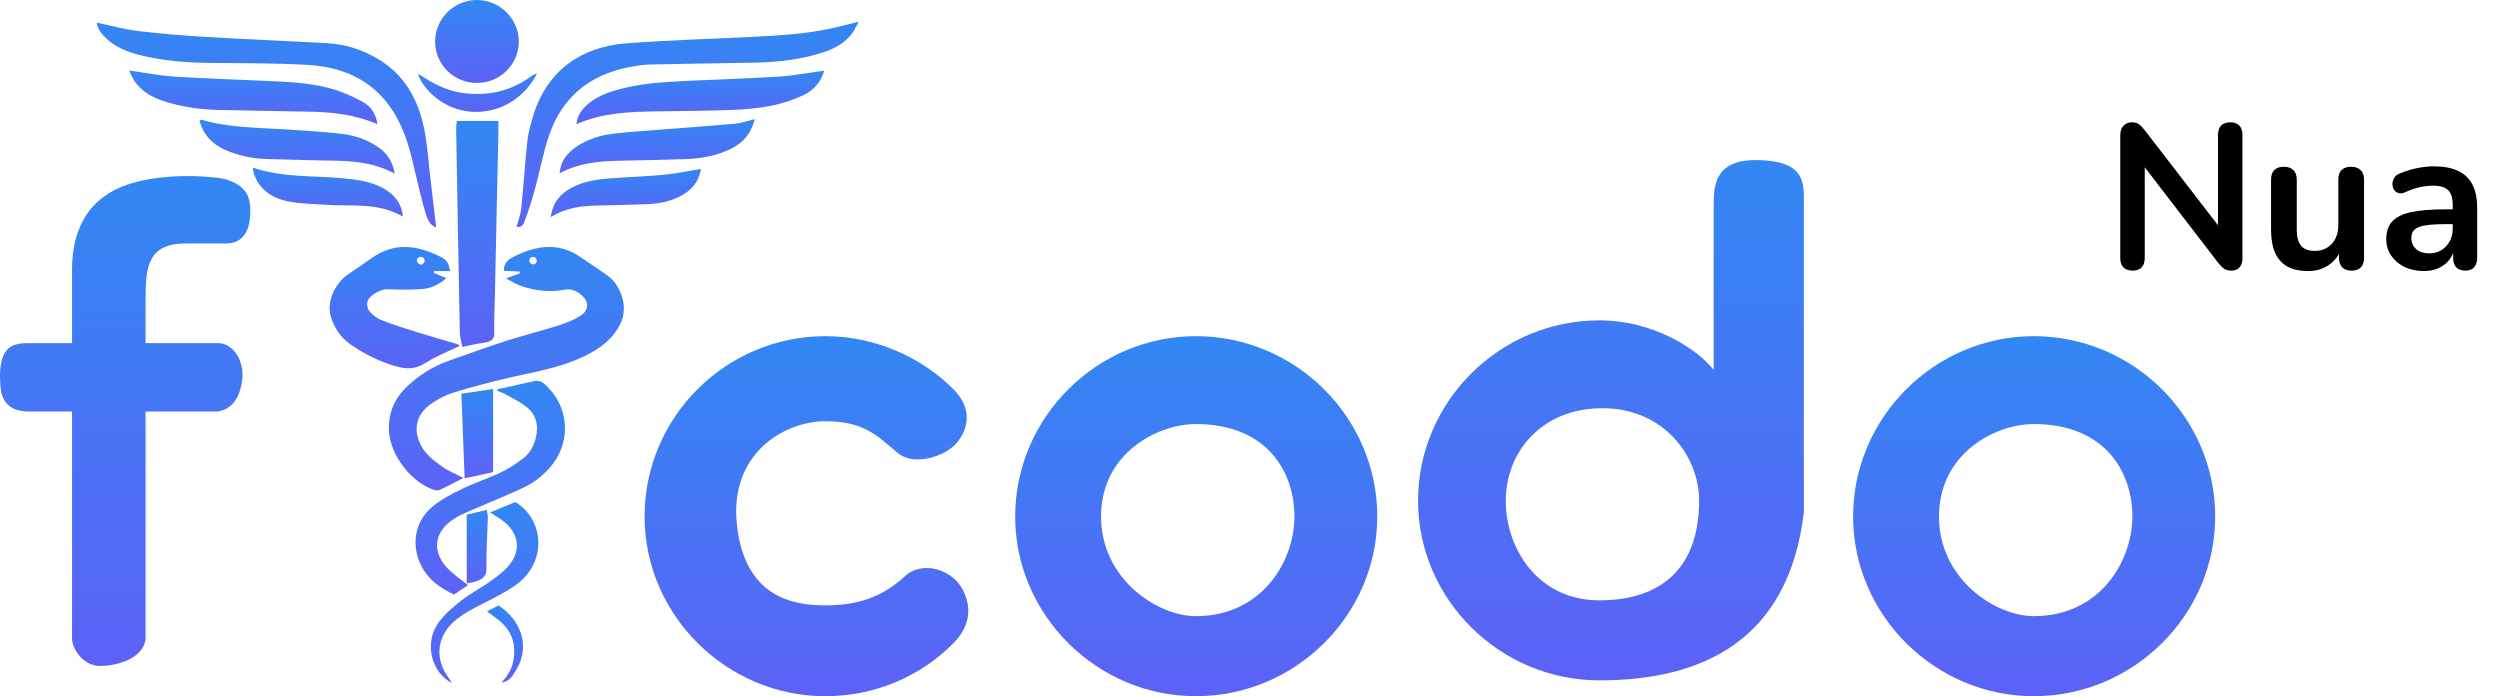 <svg width="158" height="44" viewBox="0 0 158 44" fill="none" xmlns="http://www.w3.org/2000/svg">
<path d="M114.004 32.376C113.044 40.47 107.603 42.999 101.084 42.999C94.784 42.999 89.621 37.866 89.621 31.645C89.621 25.38 94.784 20.246 101.084 20.246C104.409 20.246 107.21 21.986 108.303 23.379V13.024C108.303 11.85 108.303 10.117 110.949 10.117C114.004 10.117 114.004 11.472 114.004 12.647V32.376ZM95.164 31.645C95.164 34.68 97.2 37.941 101.084 37.941C104.968 37.941 107.384 35.917 107.384 31.645C107.384 28.835 105.158 25.799 101.274 25.799C97.39 25.799 95.164 28.609 95.164 31.645Z" fill="url(#paint0_linear_11384_34205)"/>
<path d="M64.16 32.644C64.16 26.38 69.323 21.246 75.58 21.246C81.88 21.246 87.043 26.38 87.043 32.644C87.043 38.866 81.88 43.999 75.58 43.999C69.323 43.999 64.16 38.866 64.16 32.644ZM81.808 32.644C81.808 29.835 80.086 26.799 75.58 26.799C73.152 26.799 69.587 28.642 69.587 32.644C69.587 36.603 73.152 38.94 75.58 38.94C79.771 38.94 81.808 35.454 81.808 32.644Z" fill="url(#paint1_linear_11384_34205)"/>
<path d="M117.117 32.644C117.117 26.38 122.28 21.246 128.537 21.246C134.837 21.246 140 26.38 140 32.644C140 38.866 134.837 43.999 128.537 43.999C122.28 43.999 117.117 38.866 117.117 32.644ZM134.765 32.644C134.765 29.835 133.043 26.799 128.537 26.799C126.109 26.799 122.544 28.642 122.544 32.644C122.544 36.603 126.109 38.94 128.537 38.94C132.728 38.94 134.765 35.454 134.765 32.644Z" fill="url(#paint2_linear_11384_34205)"/>
<path d="M52.158 26.623C49.581 26.623 46.067 28.647 46.576 33.2C47.085 37.753 50.121 38.259 52.158 38.259C54.194 38.259 55.742 37.753 57.197 36.411C58.288 35.405 60.174 35.983 60.834 37.247C61.547 38.614 61.127 39.779 60.252 40.649C58.196 42.738 55.308 43.999 52.158 43.999C45.901 43.999 40.738 38.866 40.738 32.644C40.738 26.336 45.901 21.246 52.158 21.246C55.264 21.246 58.239 22.551 60.296 24.64C61.651 26.016 61.026 27.445 60.325 28.141C59.623 28.838 57.779 29.471 56.76 28.647C55.51 27.635 54.723 26.623 52.158 26.623Z" fill="url(#paint3_linear_11384_34205)"/>
<path d="M31.979 17.599C32.367 17.455 32.612 17.363 32.857 17.273C32.851 17.234 32.846 17.196 32.84 17.157C32.512 17.143 32.183 17.128 31.848 17.114C31.826 16.663 32.078 16.431 32.37 16.277C33.79 15.533 35.227 15.259 36.669 16.233C37.236 16.616 37.798 17.003 38.362 17.387C39.169 17.936 39.772 19.344 39.203 20.475C38.702 21.47 37.891 22.045 36.951 22.502C35.347 23.284 33.586 23.534 31.871 23.942C30.78 24.202 29.697 24.493 28.626 24.822C28.177 24.96 27.743 25.194 27.347 25.452C26.108 26.256 26.112 27.438 26.764 28.412C27.062 28.857 27.544 29.202 27.992 29.522C28.376 29.794 28.831 29.966 29.295 30.202C28.791 30.46 28.322 30.709 27.844 30.939C27.743 30.987 27.602 31.009 27.497 30.979C26.076 30.573 24.695 28.825 24.589 27.321C24.506 26.148 24.921 25.167 25.776 24.378C26.527 23.685 27.382 23.143 28.356 22.802C29.57 22.377 30.779 21.934 32.003 21.54C33.087 21.191 34.195 20.916 35.281 20.574C35.752 20.426 36.225 20.238 36.645 19.984C37.242 19.623 37.251 19.05 36.711 18.616C36.4 18.367 36.084 18.23 35.629 18.316C34.718 18.488 33.803 18.37 32.924 18.071C32.638 17.974 32.379 17.801 31.979 17.599ZM33.699 16.238C33.678 16.238 33.658 16.239 33.637 16.242C33.367 16.288 33.41 16.691 33.683 16.705C33.693 16.706 33.702 16.706 33.711 16.705C34.005 16.697 33.993 16.25 33.699 16.238Z" fill="url(#paint4_linear_11384_34205)"/>
<path d="M32.645 14.347C32.748 13.951 32.904 13.561 32.946 13.159C33.09 11.762 33.173 10.358 33.325 8.962C33.384 8.411 33.532 7.865 33.693 7.332C34.559 4.463 36.733 2.96 39.56 2.742C42.193 2.539 44.835 2.464 47.472 2.334C49.259 2.245 51.044 2.147 52.794 1.737C53.234 1.635 53.671 1.523 54.273 1.375C54.069 1.726 53.962 1.983 53.792 2.19C53.302 2.786 52.637 3.124 51.911 3.347C50.57 3.76 49.189 3.928 47.791 3.958C45.567 4.003 43.342 4.023 41.117 4.075C40.643 4.087 40.163 4.161 39.697 4.254C37.232 4.75 35.527 6.165 34.71 8.531C34.327 9.64 34.12 10.808 33.811 11.943C33.632 12.598 33.431 13.25 33.189 13.884C33.111 14.091 33.022 14.427 32.641 14.333L32.645 14.347Z" fill="url(#paint5_linear_11384_34205)"/>
<path d="M27.577 14.38C27.121 14.224 27 13.798 26.883 13.424C26.66 12.717 26.511 11.986 26.33 11.265C26.139 10.505 25.986 9.732 25.744 8.988C24.742 5.917 22.662 4.279 19.416 4.098C17.384 3.985 15.345 3.995 13.309 3.976C11.765 3.961 10.238 3.846 8.74 3.456C8.008 3.265 7.322 2.981 6.756 2.465C6.455 2.19 6.187 1.888 6.109 1.434C7.025 1.622 7.886 1.86 8.762 1.966C10.204 2.138 11.654 2.254 13.106 2.34C15.636 2.49 18.17 2.589 20.701 2.732C21.817 2.794 22.863 3.129 23.829 3.69C25.548 4.689 26.429 6.268 26.808 8.138C27.016 9.167 27.077 10.223 27.201 11.268C27.325 12.31 27.444 13.351 27.565 14.393L27.577 14.38Z" fill="url(#paint6_linear_11384_34205)"/>
<path d="M28.455 17.131H27.436C27.422 17.197 27.426 17.183 27.412 17.249C27.662 17.351 27.913 17.453 28.209 17.575C27.755 17.986 27.241 18.221 26.687 18.266C25.947 18.325 25.2 18.309 24.456 18.283C24.031 18.269 23.269 18.708 23.207 19.117C23.18 19.297 23.241 19.547 23.36 19.679C23.561 19.901 23.815 20.119 24.091 20.226C24.844 20.519 25.616 20.767 26.389 21.007C27.22 21.266 28.06 21.497 28.893 21.744C28.947 21.759 28.991 21.809 29.06 21.858C28.322 22.217 27.567 22.502 26.904 22.93C26.268 23.341 25.706 23.349 24.995 23.143C23.938 22.837 22.991 22.357 22.107 21.733C21.511 21.313 21.139 20.719 20.915 20.034C20.632 19.167 21.096 17.975 21.957 17.37C22.464 17.014 22.985 16.676 23.489 16.314C24.922 15.287 26.38 15.492 27.84 16.229C28.259 16.44 28.318 16.568 28.455 17.131ZM26.434 16.638C26.577 16.756 26.654 16.752 26.776 16.62C26.889 16.497 26.838 16.292 26.675 16.248C26.639 16.238 26.602 16.233 26.566 16.234C26.357 16.24 26.272 16.505 26.434 16.638Z" fill="url(#paint7_linear_11384_34205)"/>
<path d="M31.443 24.598C32.192 24.433 32.943 24.277 33.69 24.099C33.979 24.03 34.196 24.081 34.425 24.282C35.927 25.605 36.14 27.789 34.904 29.364C34.423 29.977 33.826 30.463 33.127 30.796C32.231 31.224 31.304 31.589 30.395 31.989C29.827 32.239 29.232 32.452 28.711 32.779C27.373 33.618 27.26 34.961 28.409 36.041C28.754 36.364 29.147 36.637 29.577 36.98C29.279 37.182 28.996 37.373 28.698 37.574C27.822 37.168 27.077 36.643 26.632 35.77C25.959 34.454 26.206 32.944 27.349 32.005C27.901 31.552 28.559 31.21 29.207 30.896C30.008 30.509 30.864 30.235 31.668 29.852C32.167 29.613 32.637 29.295 33.078 28.958C33.517 28.622 33.758 28.135 33.88 27.594C34.049 26.839 33.868 26.182 33.259 25.705C32.873 25.402 32.418 25.183 31.987 24.94C31.812 24.841 31.617 24.778 31.431 24.698C31.436 24.664 31.439 24.631 31.443 24.598Z" fill="url(#paint8_linear_11384_34205)"/>
<path d="M23.849 7.849C22.427 7.233 21.025 7.089 19.606 7.058C17.652 7.017 15.698 6.994 13.745 6.945C12.535 6.915 11.345 6.738 10.197 6.337C9.536 6.106 8.954 5.754 8.54 5.182C8.39 4.975 8.297 4.729 8.156 4.457C9.162 4.596 10.076 4.778 10.997 4.838C12.884 4.961 14.775 5.021 16.665 5.105C18.098 5.169 19.539 5.216 20.928 5.598C21.619 5.788 22.288 6.096 22.922 6.436C23.415 6.701 23.755 7.152 23.849 7.849Z" fill="url(#paint9_linear_11384_34205)"/>
<path d="M52.088 4.465C51.872 5.242 51.37 5.74 50.722 6.039C50.107 6.323 49.445 6.544 48.781 6.675C47.991 6.833 47.176 6.911 46.371 6.943C44.772 7.005 43.171 7.014 41.571 7.038C39.847 7.063 38.127 7.11 36.43 7.847C36.492 7.318 36.726 6.974 37.046 6.676C37.575 6.184 38.222 5.906 38.904 5.705C40.392 5.267 41.929 5.184 43.466 5.11C45.396 5.018 47.328 4.962 49.256 4.838C50.179 4.779 51.096 4.6 52.088 4.465Z" fill="url(#paint10_linear_11384_34205)"/>
<path d="M30.113 5.242C28.66 5.227 27.503 4.071 27.5 2.628C27.497 1.173 28.702 -0.014 30.171 0C31.629 0.013 32.822 1.238 32.789 2.685C32.755 4.118 31.565 5.256 30.113 5.242Z" fill="url(#paint11_linear_11384_34205)"/>
<path d="M28.875 7.641C29.755 7.641 30.575 7.641 31.499 7.641C31.499 7.874 31.503 8.074 31.499 8.274C31.425 11.736 31.351 15.198 31.277 18.66C31.261 19.462 31.217 20.264 31.236 21.066C31.244 21.41 31.085 21.607 30.51 21.676C30.117 21.724 29.744 21.821 29.22 21.925C29.16 21.592 29.066 21.296 29.061 21C28.976 16.715 28.903 12.43 28.829 8.144C28.823 7.985 28.855 7.824 28.875 7.641Z" fill="url(#paint12_linear_11384_34205)"/>
<path d="M47.696 7.531C47.464 8.477 46.928 9.061 46.142 9.431C45.264 9.843 44.326 10.023 43.362 10.055C41.991 10.1 40.619 10.131 39.246 10.156C37.93 10.18 36.632 10.275 35.363 10.953C35.444 10.161 35.851 9.673 36.408 9.287C37.124 8.792 37.941 8.546 38.794 8.446C39.763 8.333 40.739 8.272 41.712 8.195C43.286 8.07 44.861 7.962 46.434 7.82C46.822 7.786 47.201 7.648 47.696 7.531Z" fill="url(#paint13_linear_11384_34205)"/>
<path d="M24.944 10.972C23.711 10.307 22.496 10.187 21.262 10.159C19.786 10.127 18.309 10.1 16.833 10.049C15.912 10.017 15.017 9.83 14.174 9.446C13.375 9.081 12.84 8.486 12.605 7.638C12.658 7.603 12.698 7.556 12.723 7.563C14.458 8.072 16.253 8.066 18.036 8.177C19.197 8.249 20.36 8.322 21.517 8.448C22.326 8.536 23.104 8.779 23.798 9.228C24.391 9.614 24.805 10.122 24.944 10.972Z" fill="url(#paint14_linear_11384_34205)"/>
<path d="M34.809 13.722C34.937 12.772 35.42 12.247 36.108 11.874C36.853 11.47 37.675 11.34 38.504 11.276C39.663 11.187 40.827 11.154 41.983 11.043C42.742 10.971 43.492 10.805 44.297 10.672C44.202 11.379 43.803 11.937 43.148 12.315C42.471 12.706 41.721 12.87 40.944 12.9C39.907 12.94 38.869 12.969 37.831 12.989C36.806 13.01 35.8 13.101 34.809 13.722Z" fill="url(#paint15_linear_11384_34205)"/>
<path d="M15.988 10.598C17.864 11.233 19.787 11.091 21.676 11.267C22.547 11.347 23.412 11.46 24.194 11.884C24.878 12.255 25.364 12.778 25.464 13.691C23.867 12.756 22.157 13.066 20.507 12.938C19.764 12.881 19.009 12.879 18.281 12.741C17.205 12.538 16.349 11.998 16.016 10.871C15.994 10.798 15.999 10.718 15.988 10.598Z" fill="url(#paint16_linear_11384_34205)"/>
<path d="M28.571 43.17C27.264 42.514 26.797 40.662 27.693 39.377C28.074 38.831 28.617 38.379 29.147 37.959C29.68 37.536 30.296 37.218 30.859 36.829C31.249 36.558 31.641 36.275 31.975 35.942C32.989 34.931 32.88 33.71 31.727 32.871C31.511 32.713 31.277 32.581 30.973 32.387C31.549 32.151 32.072 31.936 32.573 31.73C34.233 32.72 34.638 35.192 32.888 36.745C32.507 37.084 32.039 37.336 31.59 37.589C30.994 37.924 30.371 38.21 29.772 38.54C29.446 38.719 29.129 38.923 28.839 39.154C27.585 40.153 27.423 41.672 28.417 42.929C28.477 43.004 28.511 43.099 28.558 43.185L28.571 43.17Z" fill="url(#paint17_linear_11384_34205)"/>
<path d="M26.472 4.687C27.299 5.237 28.152 5.71 29.163 5.861C30.797 6.106 32.278 5.779 33.609 4.793C33.712 4.717 33.847 4.684 33.966 4.63L33.961 4.613C32.492 7.531 28.689 7.937 26.776 5.376C26.631 5.182 26.541 4.948 26.426 4.732C26.441 4.717 26.456 4.702 26.472 4.687Z" fill="url(#paint18_linear_11384_34205)"/>
<path d="M31.165 29.837C30.546 29.972 30.029 30.084 29.365 30.229C29.294 28.396 29.228 26.654 29.16 24.881C29.857 24.777 30.474 24.686 31.165 24.582C31.165 26.364 31.165 28.095 31.165 29.837Z" fill="url(#paint19_linear_11384_34205)"/>
<path d="M29.496 36.873C29.496 35.426 29.496 34.007 29.496 32.528C29.84 32.445 30.259 32.345 30.771 32.223C30.797 32.429 30.836 32.585 30.832 32.74C30.802 33.812 30.724 34.885 30.743 35.956C30.751 36.46 30.438 36.743 29.496 36.873Z" fill="url(#paint20_linear_11384_34205)"/>
<path d="M31.684 43.156C32.048 42.753 32.34 42.315 32.443 41.767C32.644 40.693 32.336 39.816 31.457 39.148C31.245 38.988 31.032 38.827 30.773 38.631C31.052 38.492 31.287 38.375 31.507 38.266C32.991 39.245 33.468 40.861 32.675 42.244C32.449 42.639 32.224 43.087 31.669 43.141L31.684 43.156Z" fill="url(#paint21_linear_11384_34205)"/>
<path d="M4.553 21.687V17.016C4.553 14.542 5.554 13.068 6.761 12.294C9.174 10.668 13.762 11.163 14.291 11.339C15.535 11.75 15.819 12.35 15.819 13.362C15.819 14.374 15.498 15.386 14.291 15.386H11.745C9.332 15.386 9.2 16.883 9.2 18.927V21.687H13.782C14.722 21.687 15.453 22.777 15.31 23.985C15.106 25.701 14.174 25.912 13.782 26.009H9.2V40.372C9.061 41.708 7.188 42.086 6.432 42.086C5.231 42.159 4.553 40.956 4.553 40.372V26.009H1.911C1.441 26.009 0.169 26.003 0.034 24.491C-0.215 21.687 0.946 21.687 1.911 21.687H4.553Z" fill="url(#paint22_linear_11384_34205)"/>
<path d="M134.781 17.104C134.53 17.104 134.335 17.035 134.196 16.896C134.066 16.757 134.001 16.558 134.001 16.298V8.563C134.001 8.294 134.066 8.091 134.196 7.952C134.335 7.805 134.512 7.731 134.729 7.731C134.928 7.731 135.076 7.77 135.171 7.848C135.275 7.917 135.396 8.039 135.535 8.212L140.514 14.673H140.176V8.524C140.176 8.273 140.241 8.078 140.371 7.939C140.51 7.8 140.705 7.731 140.956 7.731C141.207 7.731 141.398 7.8 141.528 7.939C141.658 8.078 141.723 8.273 141.723 8.524V16.324C141.723 16.567 141.662 16.757 141.541 16.896C141.42 17.035 141.255 17.104 141.047 17.104C140.848 17.104 140.687 17.065 140.566 16.987C140.453 16.909 140.328 16.783 140.189 16.61L135.223 10.149H135.548V16.298C135.548 16.558 135.483 16.757 135.353 16.896C135.223 17.035 135.032 17.104 134.781 17.104ZM145.871 17.13C145.342 17.13 144.904 17.035 144.558 16.844C144.211 16.645 143.951 16.35 143.778 15.96C143.613 15.57 143.531 15.085 143.531 14.504V11.358C143.531 11.081 143.6 10.877 143.739 10.747C143.877 10.608 144.077 10.539 144.337 10.539C144.597 10.539 144.796 10.608 144.935 10.747C145.082 10.877 145.156 11.081 145.156 11.358V14.53C145.156 14.981 145.247 15.314 145.429 15.531C145.611 15.748 145.901 15.856 146.3 15.856C146.733 15.856 147.088 15.709 147.366 15.414C147.643 15.111 147.782 14.712 147.782 14.218V11.358C147.782 11.081 147.851 10.877 147.99 10.747C148.128 10.608 148.328 10.539 148.588 10.539C148.848 10.539 149.047 10.608 149.186 10.747C149.333 10.877 149.407 11.081 149.407 11.358V16.272C149.407 16.827 149.142 17.104 148.614 17.104C148.362 17.104 148.167 17.035 148.029 16.896C147.89 16.749 147.821 16.541 147.821 16.272V15.284L148.003 15.674C147.821 16.142 147.543 16.502 147.171 16.753C146.807 17.004 146.373 17.13 145.871 17.13ZM153.191 17.13C152.732 17.13 152.32 17.043 151.956 16.87C151.601 16.688 151.319 16.445 151.111 16.142C150.912 15.839 150.812 15.496 150.812 15.115C150.812 14.647 150.933 14.279 151.176 14.01C151.419 13.733 151.813 13.533 152.359 13.412C152.905 13.291 153.637 13.23 154.556 13.23H155.206V14.166H154.569C154.032 14.166 153.603 14.192 153.282 14.244C152.961 14.296 152.732 14.387 152.593 14.517C152.463 14.638 152.398 14.812 152.398 15.037C152.398 15.323 152.498 15.557 152.697 15.739C152.896 15.921 153.174 16.012 153.529 16.012C153.815 16.012 154.066 15.947 154.283 15.817C154.508 15.678 154.686 15.492 154.816 15.258C154.946 15.024 155.011 14.755 155.011 14.452V12.957C155.011 12.524 154.916 12.212 154.725 12.021C154.534 11.83 154.214 11.735 153.763 11.735C153.512 11.735 153.239 11.765 152.944 11.826C152.658 11.887 152.355 11.991 152.034 12.138C151.869 12.216 151.722 12.238 151.592 12.203C151.471 12.168 151.375 12.099 151.306 11.995C151.237 11.882 151.202 11.761 151.202 11.631C151.202 11.501 151.237 11.375 151.306 11.254C151.375 11.124 151.492 11.029 151.657 10.968C152.056 10.803 152.437 10.686 152.801 10.617C153.174 10.548 153.512 10.513 153.815 10.513C154.439 10.513 154.95 10.608 155.349 10.799C155.756 10.99 156.06 11.28 156.259 11.67C156.458 12.051 156.558 12.545 156.558 13.152V16.272C156.558 16.541 156.493 16.749 156.363 16.896C156.233 17.035 156.047 17.104 155.804 17.104C155.561 17.104 155.371 17.035 155.232 16.896C155.102 16.749 155.037 16.541 155.037 16.272V15.648H155.141C155.08 15.951 154.959 16.216 154.777 16.441C154.604 16.658 154.383 16.827 154.114 16.948C153.845 17.069 153.538 17.13 153.191 17.13Z" fill="black"/>
<defs>
<linearGradient id="paint0_linear_11384_34205" x1="101.813" y1="42.999" x2="101.813" y2="10.117" gradientUnits="userSpaceOnUse">
<stop stop-color="#5C62F6"/>
<stop offset="1" stop-color="#3287F4"/>
</linearGradient>
<linearGradient id="paint1_linear_11384_34205" x1="75.601" y1="43.999" x2="75.601" y2="21.246" gradientUnits="userSpaceOnUse">
<stop stop-color="#5C62F6"/>
<stop offset="1" stop-color="#3287F4"/>
</linearGradient>
<linearGradient id="paint2_linear_11384_34205" x1="128.558" y1="43.999" x2="128.558" y2="21.246" gradientUnits="userSpaceOnUse">
<stop stop-color="#5C62F6"/>
<stop offset="1" stop-color="#3287F4"/>
</linearGradient>
<linearGradient id="paint3_linear_11384_34205" x1="50.967" y1="43.999" x2="50.967" y2="21.246" gradientUnits="userSpaceOnUse">
<stop stop-color="#5C62F6"/>
<stop offset="1" stop-color="#3287F4"/>
</linearGradient>
<linearGradient id="paint4_linear_11384_34205" x1="32.002" y1="30.993" x2="32.002" y2="15.605" gradientUnits="userSpaceOnUse">
<stop stop-color="#5C62F6"/>
<stop offset="1" stop-color="#3287F4"/>
</linearGradient>
<linearGradient id="paint5_linear_11384_34205" x1="43.457" y1="14.35" x2="43.457" y2="1.375" gradientUnits="userSpaceOnUse">
<stop stop-color="#5C62F6"/>
<stop offset="1" stop-color="#3287F4"/>
</linearGradient>
<linearGradient id="paint6_linear_11384_34205" x1="16.843" y1="14.393" x2="16.843" y2="1.434" gradientUnits="userSpaceOnUse">
<stop stop-color="#5C62F6"/>
<stop offset="1" stop-color="#3287F4"/>
</linearGradient>
<linearGradient id="paint7_linear_11384_34205" x1="24.946" y1="23.276" x2="24.946" y2="15.609" gradientUnits="userSpaceOnUse">
<stop stop-color="#5C62F6"/>
<stop offset="1" stop-color="#3287F4"/>
</linearGradient>
<linearGradient id="paint8_linear_11384_34205" x1="30.985" y1="37.574" x2="30.985" y2="24.07" gradientUnits="userSpaceOnUse">
<stop stop-color="#5C62F6"/>
<stop offset="1" stop-color="#3287F4"/>
</linearGradient>
<linearGradient id="paint9_linear_11384_34205" x1="16.003" y1="7.849" x2="16.003" y2="4.457" gradientUnits="userSpaceOnUse">
<stop stop-color="#5C62F6"/>
<stop offset="1" stop-color="#3287F4"/>
</linearGradient>
<linearGradient id="paint10_linear_11384_34205" x1="44.259" y1="7.847" x2="44.259" y2="4.465" gradientUnits="userSpaceOnUse">
<stop stop-color="#5C62F6"/>
<stop offset="1" stop-color="#3287F4"/>
</linearGradient>
<linearGradient id="paint11_linear_11384_34205" x1="30.145" y1="5.242" x2="30.145" y2="0" gradientUnits="userSpaceOnUse">
<stop stop-color="#5C62F6"/>
<stop offset="1" stop-color="#3287F4"/>
</linearGradient>
<linearGradient id="paint12_linear_11384_34205" x1="30.165" y1="21.925" x2="30.165" y2="7.641" gradientUnits="userSpaceOnUse">
<stop stop-color="#5C62F6"/>
<stop offset="1" stop-color="#3287F4"/>
</linearGradient>
<linearGradient id="paint13_linear_11384_34205" x1="41.53" y1="10.953" x2="41.53" y2="7.531" gradientUnits="userSpaceOnUse">
<stop stop-color="#5C62F6"/>
<stop offset="1" stop-color="#3287F4"/>
</linearGradient>
<linearGradient id="paint14_linear_11384_34205" x1="18.775" y1="10.972" x2="18.775" y2="7.562" gradientUnits="userSpaceOnUse">
<stop stop-color="#5C62F6"/>
<stop offset="1" stop-color="#3287F4"/>
</linearGradient>
<linearGradient id="paint15_linear_11384_34205" x1="39.553" y1="13.722" x2="39.553" y2="10.672" gradientUnits="userSpaceOnUse">
<stop stop-color="#5C62F6"/>
<stop offset="1" stop-color="#3287F4"/>
</linearGradient>
<linearGradient id="paint16_linear_11384_34205" x1="20.726" y1="13.691" x2="20.726" y2="10.598" gradientUnits="userSpaceOnUse">
<stop stop-color="#5C62F6"/>
<stop offset="1" stop-color="#3287F4"/>
</linearGradient>
<linearGradient id="paint17_linear_11384_34205" x1="30.627" y1="43.185" x2="30.627" y2="31.73" gradientUnits="userSpaceOnUse">
<stop stop-color="#5C62F6"/>
<stop offset="1" stop-color="#3287F4"/>
</linearGradient>
<linearGradient id="paint18_linear_11384_34205" x1="30.196" y1="7.073" x2="30.196" y2="4.613" gradientUnits="userSpaceOnUse">
<stop stop-color="#5C62F6"/>
<stop offset="1" stop-color="#3287F4"/>
</linearGradient>
<linearGradient id="paint19_linear_11384_34205" x1="30.162" y1="30.229" x2="30.162" y2="24.582" gradientUnits="userSpaceOnUse">
<stop stop-color="#5C62F6"/>
<stop offset="1" stop-color="#3287F4"/>
</linearGradient>
<linearGradient id="paint20_linear_11384_34205" x1="30.164" y1="36.873" x2="30.164" y2="32.223" gradientUnits="userSpaceOnUse">
<stop stop-color="#5C62F6"/>
<stop offset="1" stop-color="#3287F4"/>
</linearGradient>
<linearGradient id="paint21_linear_11384_34205" x1="31.914" y1="43.156" x2="31.914" y2="38.266" gradientUnits="userSpaceOnUse">
<stop stop-color="#5C62F6"/>
<stop offset="1" stop-color="#3287F4"/>
</linearGradient>
<linearGradient id="paint22_linear_11384_34205" x1="7.909" y1="42.089" x2="7.909" y2="11.129" gradientUnits="userSpaceOnUse">
<stop stop-color="#5C62F6"/>
<stop offset="1" stop-color="#3287F4"/>
</linearGradient>
</defs>
</svg>
